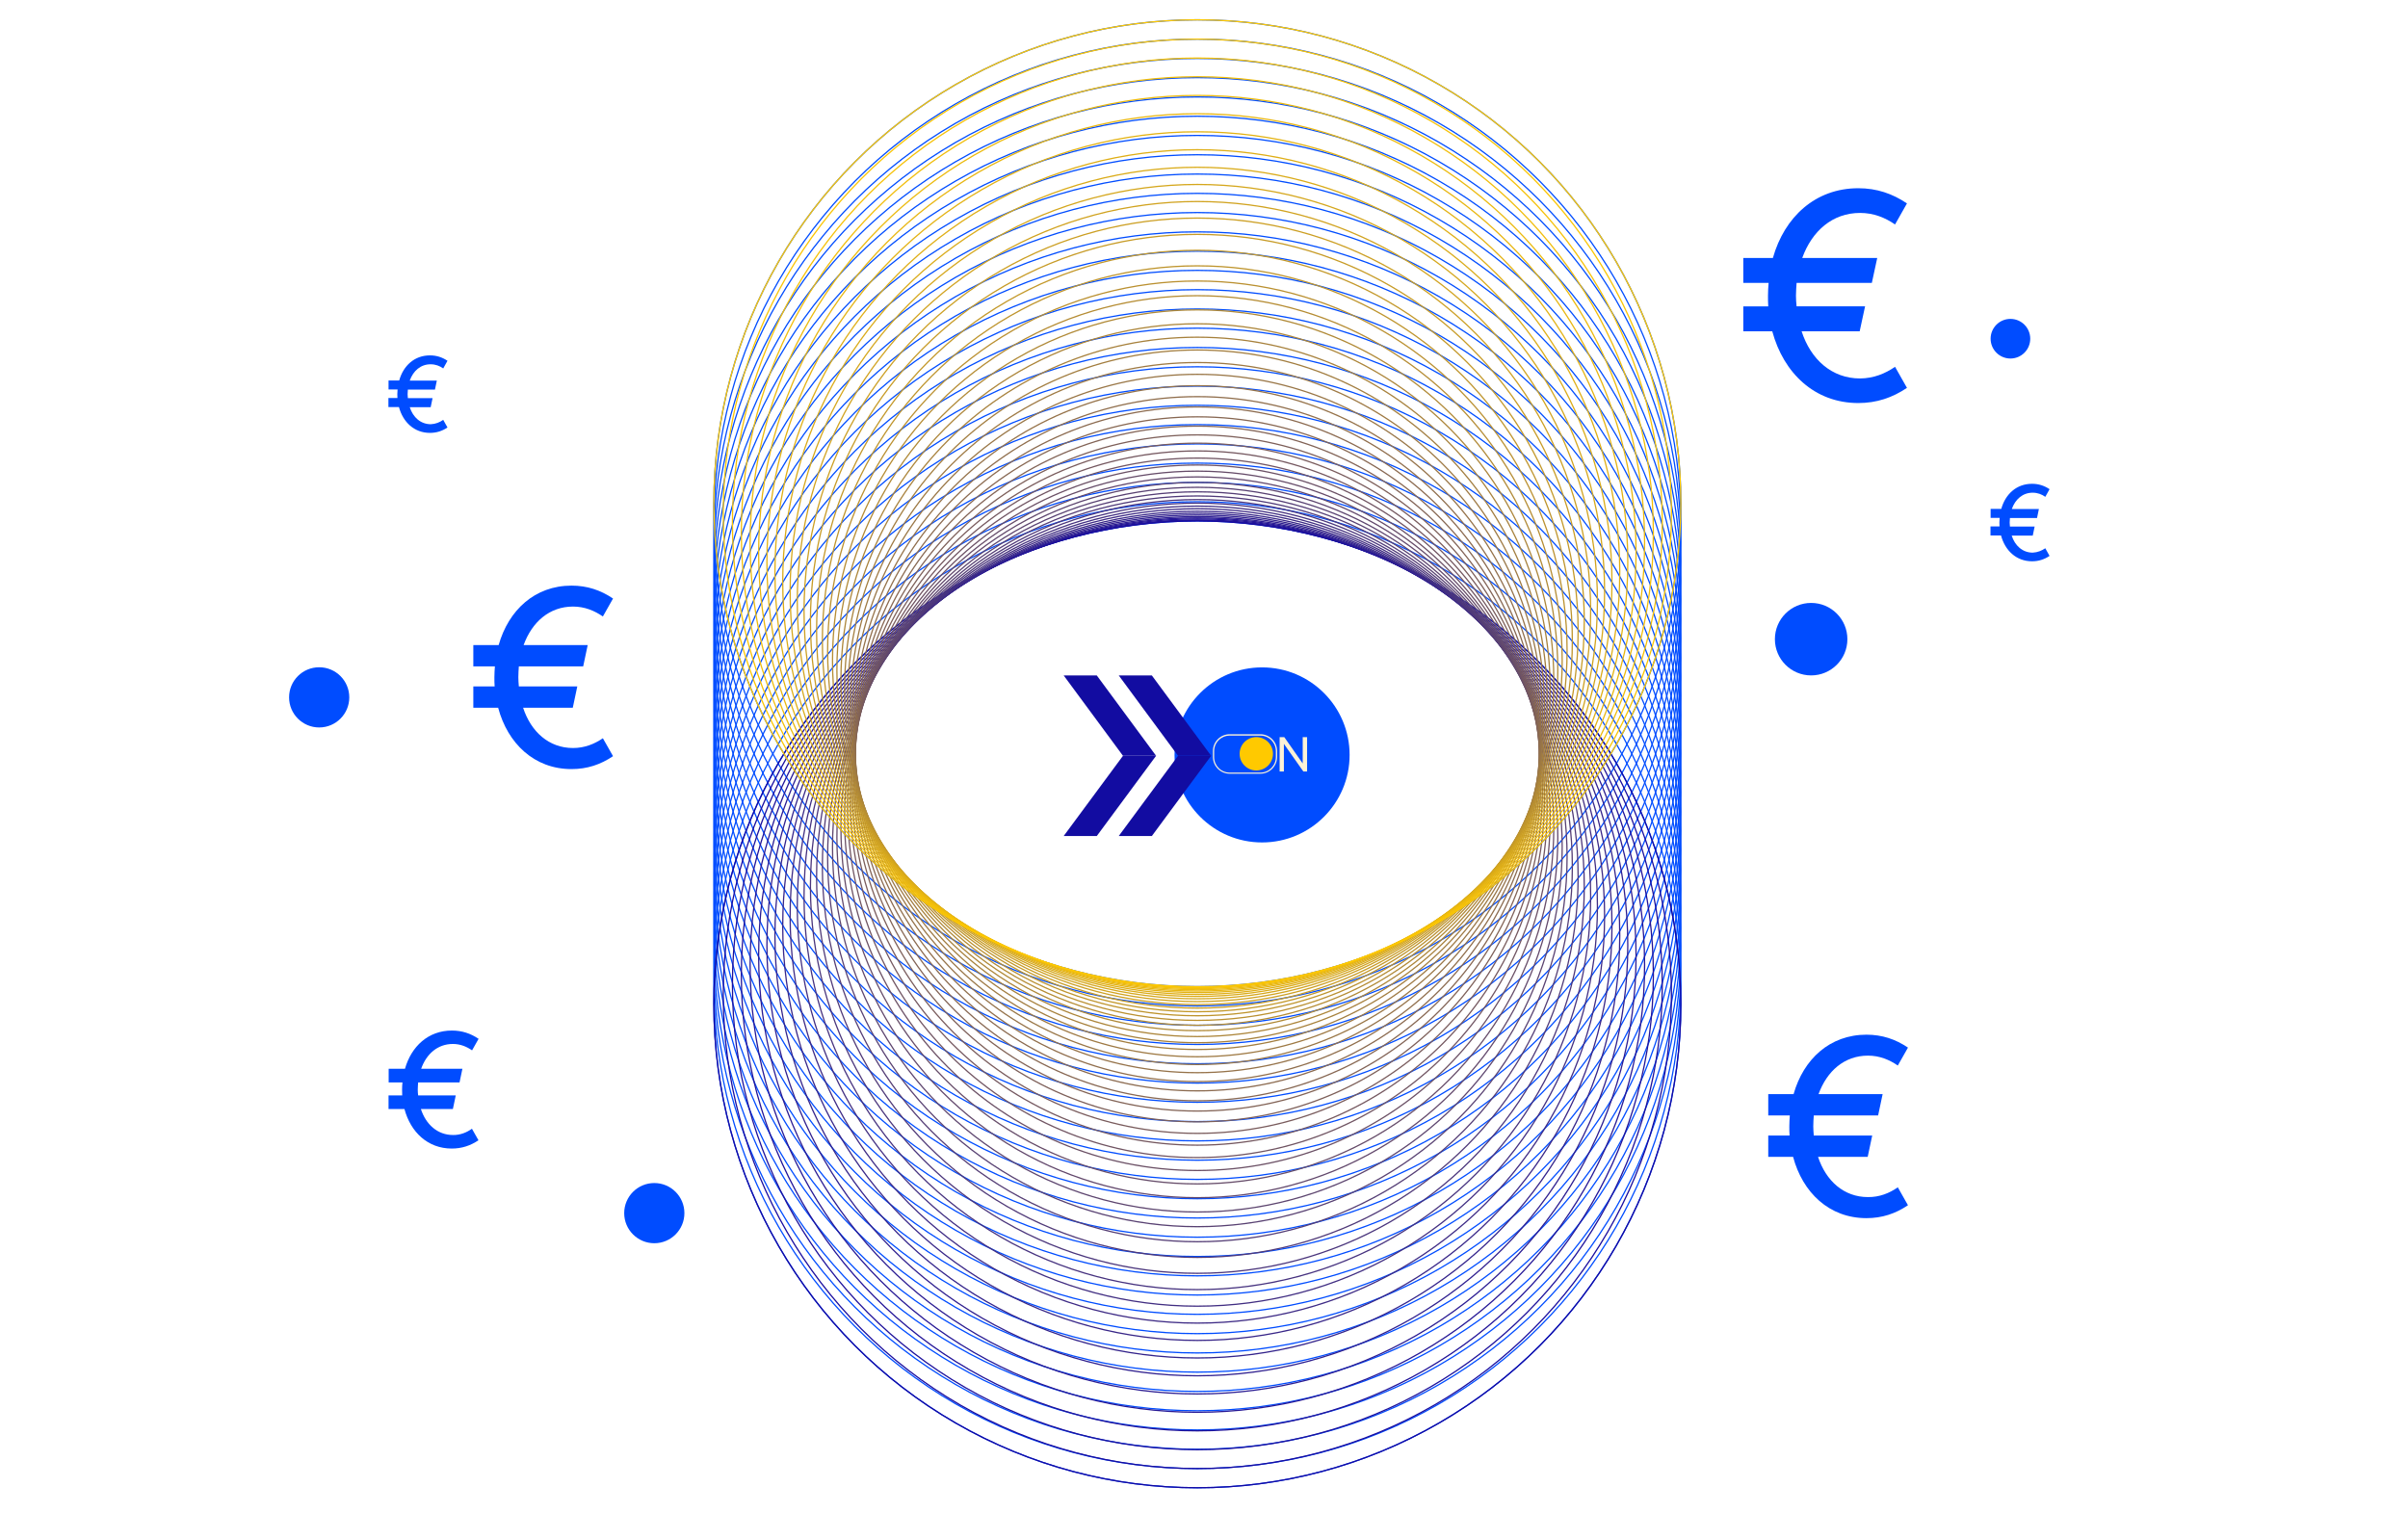 <?xml version="1.0" encoding="UTF-8"?>
<!-- Generator: Adobe Illustrator 25.4.1, SVG Export Plug-In . SVG Version: 6.00 Build 0)  -->
<svg xmlns="http://www.w3.org/2000/svg" xmlns:xlink="http://www.w3.org/1999/xlink" version="1.1" id="Ebene_1" x="0px" y="0px" viewBox="0 0 1920 1206.3" style="enable-background:new 0 0 1920 1206.3;" xml:space="preserve">
<style type="text/css">
	.st0{fill:none;stroke:#004CFF;stroke-miterlimit:10;}
	.st1{fill:#004CFF;}
	.st2{fill:#FFC900;}
	.st3{fill:#FCF2D6;}
	.st4{fill:#120CA1;}
	.st5{fill:none;stroke:#1308A2;stroke-miterlimit:10;}
	.st6{fill:none;stroke:#180C9F;stroke-miterlimit:10;}
	.st7{fill:none;stroke:#1C109B;stroke-miterlimit:10;}
	.st8{fill:none;stroke:#211398;stroke-miterlimit:10;}
	.st9{fill:none;stroke:#251795;stroke-miterlimit:10;}
	.st10{fill:none;stroke:#2A1B92;stroke-miterlimit:10;}
	.st11{fill:none;stroke:#2F1F8F;stroke-miterlimit:10;}
	.st12{fill:none;stroke:#33238B;stroke-miterlimit:10;}
	.st13{fill:none;stroke:#382688;stroke-miterlimit:10;}
	.st14{fill:none;stroke:#3D2A85;stroke-miterlimit:10;}
	.st15{fill:none;stroke:#412E82;stroke-miterlimit:10;}
	.st16{fill:none;stroke:#46327F;stroke-miterlimit:10;}
	.st17{fill:none;stroke:#4A357C;stroke-miterlimit:10;}
	.st18{fill:none;stroke:#4F3978;stroke-miterlimit:10;}
	.st19{fill:none;stroke:#543D75;stroke-miterlimit:10;}
	.st20{fill:none;stroke:#584172;stroke-miterlimit:10;}
	.st21{fill:none;stroke:#5D456F;stroke-miterlimit:10;}
	.st22{fill:none;stroke:#62486C;stroke-miterlimit:10;}
	.st23{fill:none;stroke:#664C69;stroke-miterlimit:10;}
	.st24{fill:none;stroke:#6B5065;stroke-miterlimit:10;}
	.st25{fill:none;stroke:#705462;stroke-miterlimit:10;}
	.st26{fill:none;stroke:#74575F;stroke-miterlimit:10;}
	.st27{fill:none;stroke:#795B5C;stroke-miterlimit:10;}
	.st28{fill:none;stroke:#7D5F59;stroke-miterlimit:10;}
	.st29{fill:none;stroke:#826356;stroke-miterlimit:10;}
	.st30{fill:none;stroke:#876752;stroke-miterlimit:10;}
	.st31{fill:none;stroke:#8B6A4F;stroke-miterlimit:10;}
	.st32{fill:none;stroke:#906E4C;stroke-miterlimit:10;}
	.st33{fill:none;stroke:#957249;stroke-miterlimit:10;}
	.st34{fill:none;stroke:#997646;stroke-miterlimit:10;}
	.st35{fill:none;stroke:#9E7943;stroke-miterlimit:10;}
	.st36{fill:none;stroke:#A27D3F;stroke-miterlimit:10;}
	.st37{fill:none;stroke:#A7813C;stroke-miterlimit:10;}
	.st38{fill:none;stroke:#AC8539;stroke-miterlimit:10;}
	.st39{fill:none;stroke:#B08936;stroke-miterlimit:10;}
	.st40{fill:none;stroke:#B58C33;stroke-miterlimit:10;}
	.st41{fill:none;stroke:#BA9030;stroke-miterlimit:10;}
	.st42{fill:none;stroke:#BE942C;stroke-miterlimit:10;}
	.st43{fill:none;stroke:#C39829;stroke-miterlimit:10;}
	.st44{fill:none;stroke:#C79B26;stroke-miterlimit:10;}
	.st45{fill:none;stroke:#CC9F23;stroke-miterlimit:10;}
	.st46{fill:none;stroke:#D1A320;stroke-miterlimit:10;}
	.st47{fill:none;stroke:#D5A71D;stroke-miterlimit:10;}
	.st48{fill:none;stroke:#DAAB19;stroke-miterlimit:10;}
	.st49{fill:none;stroke:#DFAE16;stroke-miterlimit:10;}
	.st50{fill:none;stroke:#E3B213;stroke-miterlimit:10;}
	.st51{fill:none;stroke:#E8B610;stroke-miterlimit:10;}
	.st52{fill:none;stroke:#ECBA0D;stroke-miterlimit:10;}
	.st53{fill:none;stroke:#F1BD0A;stroke-miterlimit:10;}
	.st54{fill:none;stroke:#F6C106;stroke-miterlimit:10;}
	.st55{fill:none;stroke:#FAC503;stroke-miterlimit:10;}
	.st56{fill:none;stroke:#FFC900;stroke-miterlimit:10;}
</style>
<g>
	<g>
		<g>
			<circle class="st0" cx="954.7" cy="800.9" r="385.5"></circle>
			<circle class="st0" cx="954.7" cy="785.6" r="385.5"></circle>
			<circle class="st0" cx="954.7" cy="770.2" r="385.5"></circle>
			<circle class="st0" cx="954.7" cy="754.8" r="385.5"></circle>
			<circle class="st0" cx="954.7" cy="739.5" r="385.5"></circle>
			<circle class="st0" cx="954.7" cy="724.1" r="385.5"></circle>
			<circle class="st0" cx="954.7" cy="708.7" r="385.5"></circle>
			<circle class="st0" cx="954.7" cy="693.4" r="385.5"></circle>
			<circle class="st0" cx="954.7" cy="678" r="385.5"></circle>
			<circle class="st0" cx="954.7" cy="662.6" r="385.5"></circle>
			<circle class="st0" cx="954.7" cy="647.2" r="385.5"></circle>
			<circle class="st0" cx="954.7" cy="631.9" r="385.5"></circle>
			<circle class="st0" cx="954.7" cy="616.5" r="385.5"></circle>
			<circle class="st0" cx="954.7" cy="601.1" r="385.5"></circle>
			<circle class="st0" cx="954.7" cy="585.8" r="385.5"></circle>
			<circle class="st0" cx="954.7" cy="570.4" r="385.5"></circle>
			<circle class="st0" cx="954.7" cy="555" r="385.5"></circle>
			<circle class="st0" cx="954.7" cy="539.7" r="385.5"></circle>
			<circle class="st0" cx="954.7" cy="524.3" r="385.5"></circle>
			<circle class="st0" cx="954.7" cy="508.9" r="385.5"></circle>
			<circle class="st0" cx="954.7" cy="493.5" r="385.5"></circle>
			<circle class="st0" cx="954.7" cy="478.2" r="385.5"></circle>
			<circle class="st0" cx="954.7" cy="462.8" r="385.5"></circle>
			<circle class="st0" cx="954.7" cy="447.4" r="385.5"></circle>
			<circle class="st0" cx="954.7" cy="432.1" r="385.5"></circle>
			<circle class="st0" cx="954.7" cy="416.7" r="385.5"></circle>
			<circle class="st0" cx="954.7" cy="401.3" r="385.5"></circle>
		</g>
		<g>
			<g>
				<circle class="st1" cx="1006.3" cy="602" r="69.8"></circle>
			</g>
			<g>
				<circle class="st2" cx="1001.7" cy="601.1" r="13.3"></circle>
			</g>
			<g>
				<g>
					<path class="st3" d="M1020.3,615.2v-27.4h3.7l14.7,21v-21h3.5v27.4h-3l-15.5-22v22H1020.3z"></path>
				</g>
			</g>
			<g>
				<path class="st3" d="M1004.9,617h-24.4c-7.4,0-13.4-6-13.4-13.4v-4.7c0-7.4,6-13.4,13.4-13.4h24.4c7.4,0,13.4,6,13.4,13.4v4.7      C1018.3,611,1012.3,617,1004.9,617z M980.5,586.6c-6.8,0-12.4,5.5-12.4,12.4v4.7c0,6.8,5.5,12.4,12.4,12.4h24.4      c6.8,0,12.4-5.5,12.4-12.4v-4.7c0-6.8-5.5-12.4-12.4-12.4H980.5z"></path>
			</g>
			<g>
				<g>
					<g>
						<polygon class="st4" points="892,538.6 939.3,602.7 965.7,602.7 918.4,538.6       "></polygon>
					</g>
					<g>
						<polygon class="st4" points="965.7,602.7 918.4,666.7 892,666.7 939.3,602.7       "></polygon>
					</g>
				</g>
			</g>
			<g>
				<g>
					<g>
						<polygon class="st4" points="848.1,538.6 895.4,602.7 921.8,602.7 874.5,538.6       "></polygon>
					</g>
					<g>
						<polygon class="st4" points="921.8,602.7 874.5,666.7 848.1,666.7 895.4,602.7       "></polygon>
					</g>
				</g>
			</g>
		</g>
		<g>
			<circle class="st5" cx="954.7" cy="800.9" r="385.5"></circle>
			<circle class="st6" cx="954.7" cy="793.1" r="378"></circle>
			<circle class="st7" cx="954.7" cy="785.3" r="370.7"></circle>
			<circle class="st8" cx="954.7" cy="777.4" r="363.6"></circle>
			<circle class="st9" cx="954.7" cy="769.6" r="356.6"></circle>
			<circle class="st10" cx="954.7" cy="761.8" r="349.8"></circle>
			<circle class="st11" cx="954.7" cy="753.9" r="343.2"></circle>
			<circle class="st12" cx="954.7" cy="746.1" r="336.8"></circle>
			<circle class="st13" cx="954.7" cy="738.3" r="330.6"></circle>
			<circle class="st14" cx="954.7" cy="730.4" r="324.7"></circle>
			<circle class="st15" cx="954.7" cy="722.6" r="319"></circle>
			<circle class="st16" cx="954.7" cy="714.8" r="313.6"></circle>
			<circle class="st17" cx="954.7" cy="706.9" r="308.5"></circle>
			<circle class="st18" cx="954.7" cy="699.1" r="303.6"></circle>
			<circle class="st19" cx="954.7" cy="691.2" r="299"></circle>
			<circle class="st20" cx="954.7" cy="683.4" r="294.8"></circle>
			<circle class="st21" cx="954.7" cy="675.6" r="290.9"></circle>
			<circle class="st22" cx="954.7" cy="667.7" r="287.4"></circle>
			<circle class="st23" cx="954.7" cy="659.9" r="284.2"></circle>
			<circle class="st24" cx="954.7" cy="652.1" r="281.3"></circle>
			<circle class="st25" cx="954.7" cy="644.2" r="278.9"></circle>
			<circle class="st26" cx="954.7" cy="636.4" r="276.8"></circle>
			<circle class="st27" cx="954.7" cy="628.6" r="275.2"></circle>
			<circle class="st28" cx="954.7" cy="620.7" r="273.9"></circle>
			<circle class="st29" cx="954.7" cy="612.9" r="273.1"></circle>
			<circle class="st30" cx="954.7" cy="605.1" r="272.7"></circle>
			<circle class="st31" cx="954.7" cy="597.2" r="272.7"></circle>
			<circle class="st32" cx="954.7" cy="589.4" r="273.1"></circle>
			<circle class="st33" cx="954.7" cy="581.5" r="273.9"></circle>
			<circle class="st34" cx="954.7" cy="573.7" r="275.2"></circle>
			<circle class="st35" cx="954.7" cy="565.9" r="276.8"></circle>
			<circle class="st36" cx="954.7" cy="558" r="278.9"></circle>
			<circle class="st37" cx="954.7" cy="550.2" r="281.3"></circle>
			<circle class="st38" cx="954.7" cy="542.4" r="284.2"></circle>
			<circle class="st39" cx="954.7" cy="534.5" r="287.4"></circle>
			<circle class="st40" cx="954.7" cy="526.7" r="290.9"></circle>
			<circle class="st41" cx="954.7" cy="518.9" r="294.8"></circle>
			<circle class="st42" cx="954.7" cy="511" r="299"></circle>
			<circle class="st43" cx="954.7" cy="503.2" r="303.6"></circle>
			<circle class="st44" cx="954.7" cy="495.4" r="308.5"></circle>
			<circle class="st45" cx="954.7" cy="487.5" r="313.6"></circle>
			<circle class="st46" cx="954.7" cy="479.7" r="319"></circle>
			<circle class="st47" cx="954.7" cy="471.8" r="324.7"></circle>
			<circle class="st48" cx="954.7" cy="464" r="330.6"></circle>
			<circle class="st49" cx="954.7" cy="456.2" r="336.8"></circle>
			<circle class="st50" cx="954.7" cy="448.3" r="343.2"></circle>
			<circle class="st51" cx="954.7" cy="440.5" r="349.8"></circle>
			<circle class="st52" cx="954.7" cy="432.7" r="356.6"></circle>
			<circle class="st53" cx="954.7" cy="424.8" r="363.6"></circle>
			<circle class="st54" cx="954.7" cy="417" r="370.7"></circle>
			<circle class="st55" cx="954.7" cy="409.2" r="378"></circle>
			<circle class="st56" cx="954.7" cy="401.3" r="385.5"></circle>
		</g>
	</g>
	<g>
		<g>
			<path class="st1" d="M376.3,900.1l5.2,9.2c-6.4,4.3-13.3,6.6-21.3,6.6c-19.1,0-32.8-13.1-37.7-31.5h-12.7v-10.9h10.9     c-0.1-1.6-0.1-3.1-0.1-4.7c0-1.9,0.1-3.8,0.3-5.6h-11v-10.9h13c5.1-17.9,18.6-30.5,37.4-30.5c8.1,0,14.9,2.3,21.3,6.6l-5.2,9.2     c-4.3-3-9.4-5.1-15.3-5.1c-12.1,0-21.1,7.9-25.3,19.8h32.9l-2.3,10.9h-33c-0.1,1.8-0.3,3.6-0.3,5.6c0,1.6,0.1,3.1,0.3,4.7h30     l-2.3,10.9h-25.5c4,12.3,13.3,20.7,25.6,20.7C367,905.2,372.1,903.1,376.3,900.1z"></path>
		</g>
	</g>
	<g>
		<g>
			<path class="st1" d="M1513.2,946.8l8.1,14.3c-9.9,6.7-20.6,10.3-33.1,10.3c-29.7,0-50.9-20.4-58.5-48.9h-19.8v-17h17     c-0.2-2.4-0.2-4.8-0.2-7.3c0-3,0.2-5.9,0.4-8.7h-17.2v-17h20.2c7.9-27.9,28.9-47.4,58.1-47.4c12.5,0,23.2,3.6,33.1,10.3     l-8.1,14.3c-6.7-4.6-14.5-7.9-23.8-7.9c-18.8,0-32.7,12.3-39.4,30.7h51.1l-3.6,17h-51.3c-0.2,2.8-0.4,5.7-0.4,8.7     c0,2.4,0.2,4.8,0.4,7.3h46.6l-3.6,17h-39.6c6.3,19.2,20.6,32.1,39.8,32.1C1498.6,954.7,1506.5,951.5,1513.2,946.8z"></path>
		</g>
	</g>
	<g>
		<g>
			<path class="st1" d="M480.7,588.7l8.1,14.3c-9.9,6.7-20.6,10.3-33.1,10.3c-29.7,0-50.9-20.4-58.5-48.9h-19.8v-17h17     c-0.2-2.4-0.2-4.8-0.2-7.3c0-3,0.2-5.9,0.4-8.7h-17.2v-17h20.2c7.9-27.9,28.9-47.4,58.1-47.4c12.5,0,23.2,3.6,33.1,10.3     l-8.1,14.3c-6.7-4.6-14.5-7.9-23.8-7.9c-18.8,0-32.7,12.3-39.4,30.7h51.1l-3.6,17h-51.3c-0.2,2.8-0.4,5.7-0.4,8.7     c0,2.4,0.2,4.8,0.4,7.3h46.6l-3.6,17h-39.6c6.3,19.2,20.6,32.1,39.8,32.1C466.1,596.5,474,593.3,480.7,588.7z"></path>
		</g>
	</g>
	<g>
		<g>
			<path class="st1" d="M1511,292.5l9.5,16.8c-11.6,7.8-24.1,12.1-38.8,12.1c-34.8,0-59.6-23.9-68.6-57.2H1390v-19.9h19.9     c-0.2-2.8-0.2-5.7-0.2-8.5c0-3.5,0.2-6.9,0.5-10.2H1390v-19.9h23.6c9.2-32.6,33.8-55.6,68.1-55.6c14.7,0,27.2,4.3,38.8,12.1     L1511,179c-7.8-5.4-17-9.2-27.9-9.2c-22,0-38.3,14.4-46.1,35.9h59.8l-4.3,19.9h-60c-0.2,3.3-0.5,6.6-0.5,10.2     c0,2.8,0.2,5.7,0.5,8.5h54.6l-4.3,19.9h-46.3c7.3,22.5,24.1,37.6,46.6,37.6C1494,301.7,1503.2,297.9,1511,292.5z"></path>
		</g>
	</g>
	<g>
		<g>
			<path class="st1" d="M353.4,334.8l3.4,6.1c-4.2,2.8-8.7,4.3-14,4.3c-12.5,0-21.5-8.6-24.7-20.6h-8.4v-7.2h7.2     c-0.1-1-0.1-2-0.1-3.1c0-1.3,0.1-2.5,0.2-3.7h-7.2v-7.2h8.5c3.3-11.8,12.2-20,24.5-20c5.3,0,9.8,1.5,14,4.3l-3.4,6.1     c-2.8-2-6.1-3.3-10.1-3.3c-7.9,0-13.8,5.2-16.6,13h21.6l-1.5,7.2h-21.6c-0.1,1.2-0.2,2.4-0.2,3.7c0,1,0.1,2,0.2,3.1h19.7     l-1.5,7.2h-16.7c2.6,8.1,8.7,13.6,16.8,13.6C347.3,338.1,350.6,336.8,353.4,334.8z"></path>
		</g>
	</g>
	<g>
		<g>
			<path class="st1" d="M1630.8,437.2l3.4,6.1c-4.2,2.8-8.7,4.3-14,4.3c-12.5,0-21.5-8.6-24.7-20.6h-8.4v-7.2h7.2     c-0.1-1-0.1-2-0.1-3.1c0-1.3,0.1-2.5,0.2-3.7h-7.2v-7.2h8.5c3.3-11.8,12.2-20,24.5-20c5.3,0,9.8,1.5,14,4.3l-3.4,6.1     c-2.8-2-6.1-3.3-10.1-3.3c-7.9,0-13.8,5.2-16.6,13h21.6l-1.5,7.2h-21.6c-0.1,1.2-0.2,2.4-0.2,3.7c0,1,0.1,2,0.2,3.1h19.7     l-1.5,7.2H1604c2.6,8.1,8.7,13.6,16.8,13.6C1624.7,440.5,1628,439.1,1630.8,437.2z"></path>
		</g>
	</g>
	<g>
		<circle class="st1" cx="1444.1" cy="509.7" r="28.9"></circle>
	</g>
	<g>
		<circle class="st1" cx="254.5" cy="556.1" r="24"></circle>
	</g>
	<g>
		<circle class="st1" cx="521.7" cy="967.4" r="24"></circle>
	</g>
	<g>
		<circle class="st1" cx="1603" cy="270.1" r="15.8"></circle>
	</g>
</g>
</svg>
